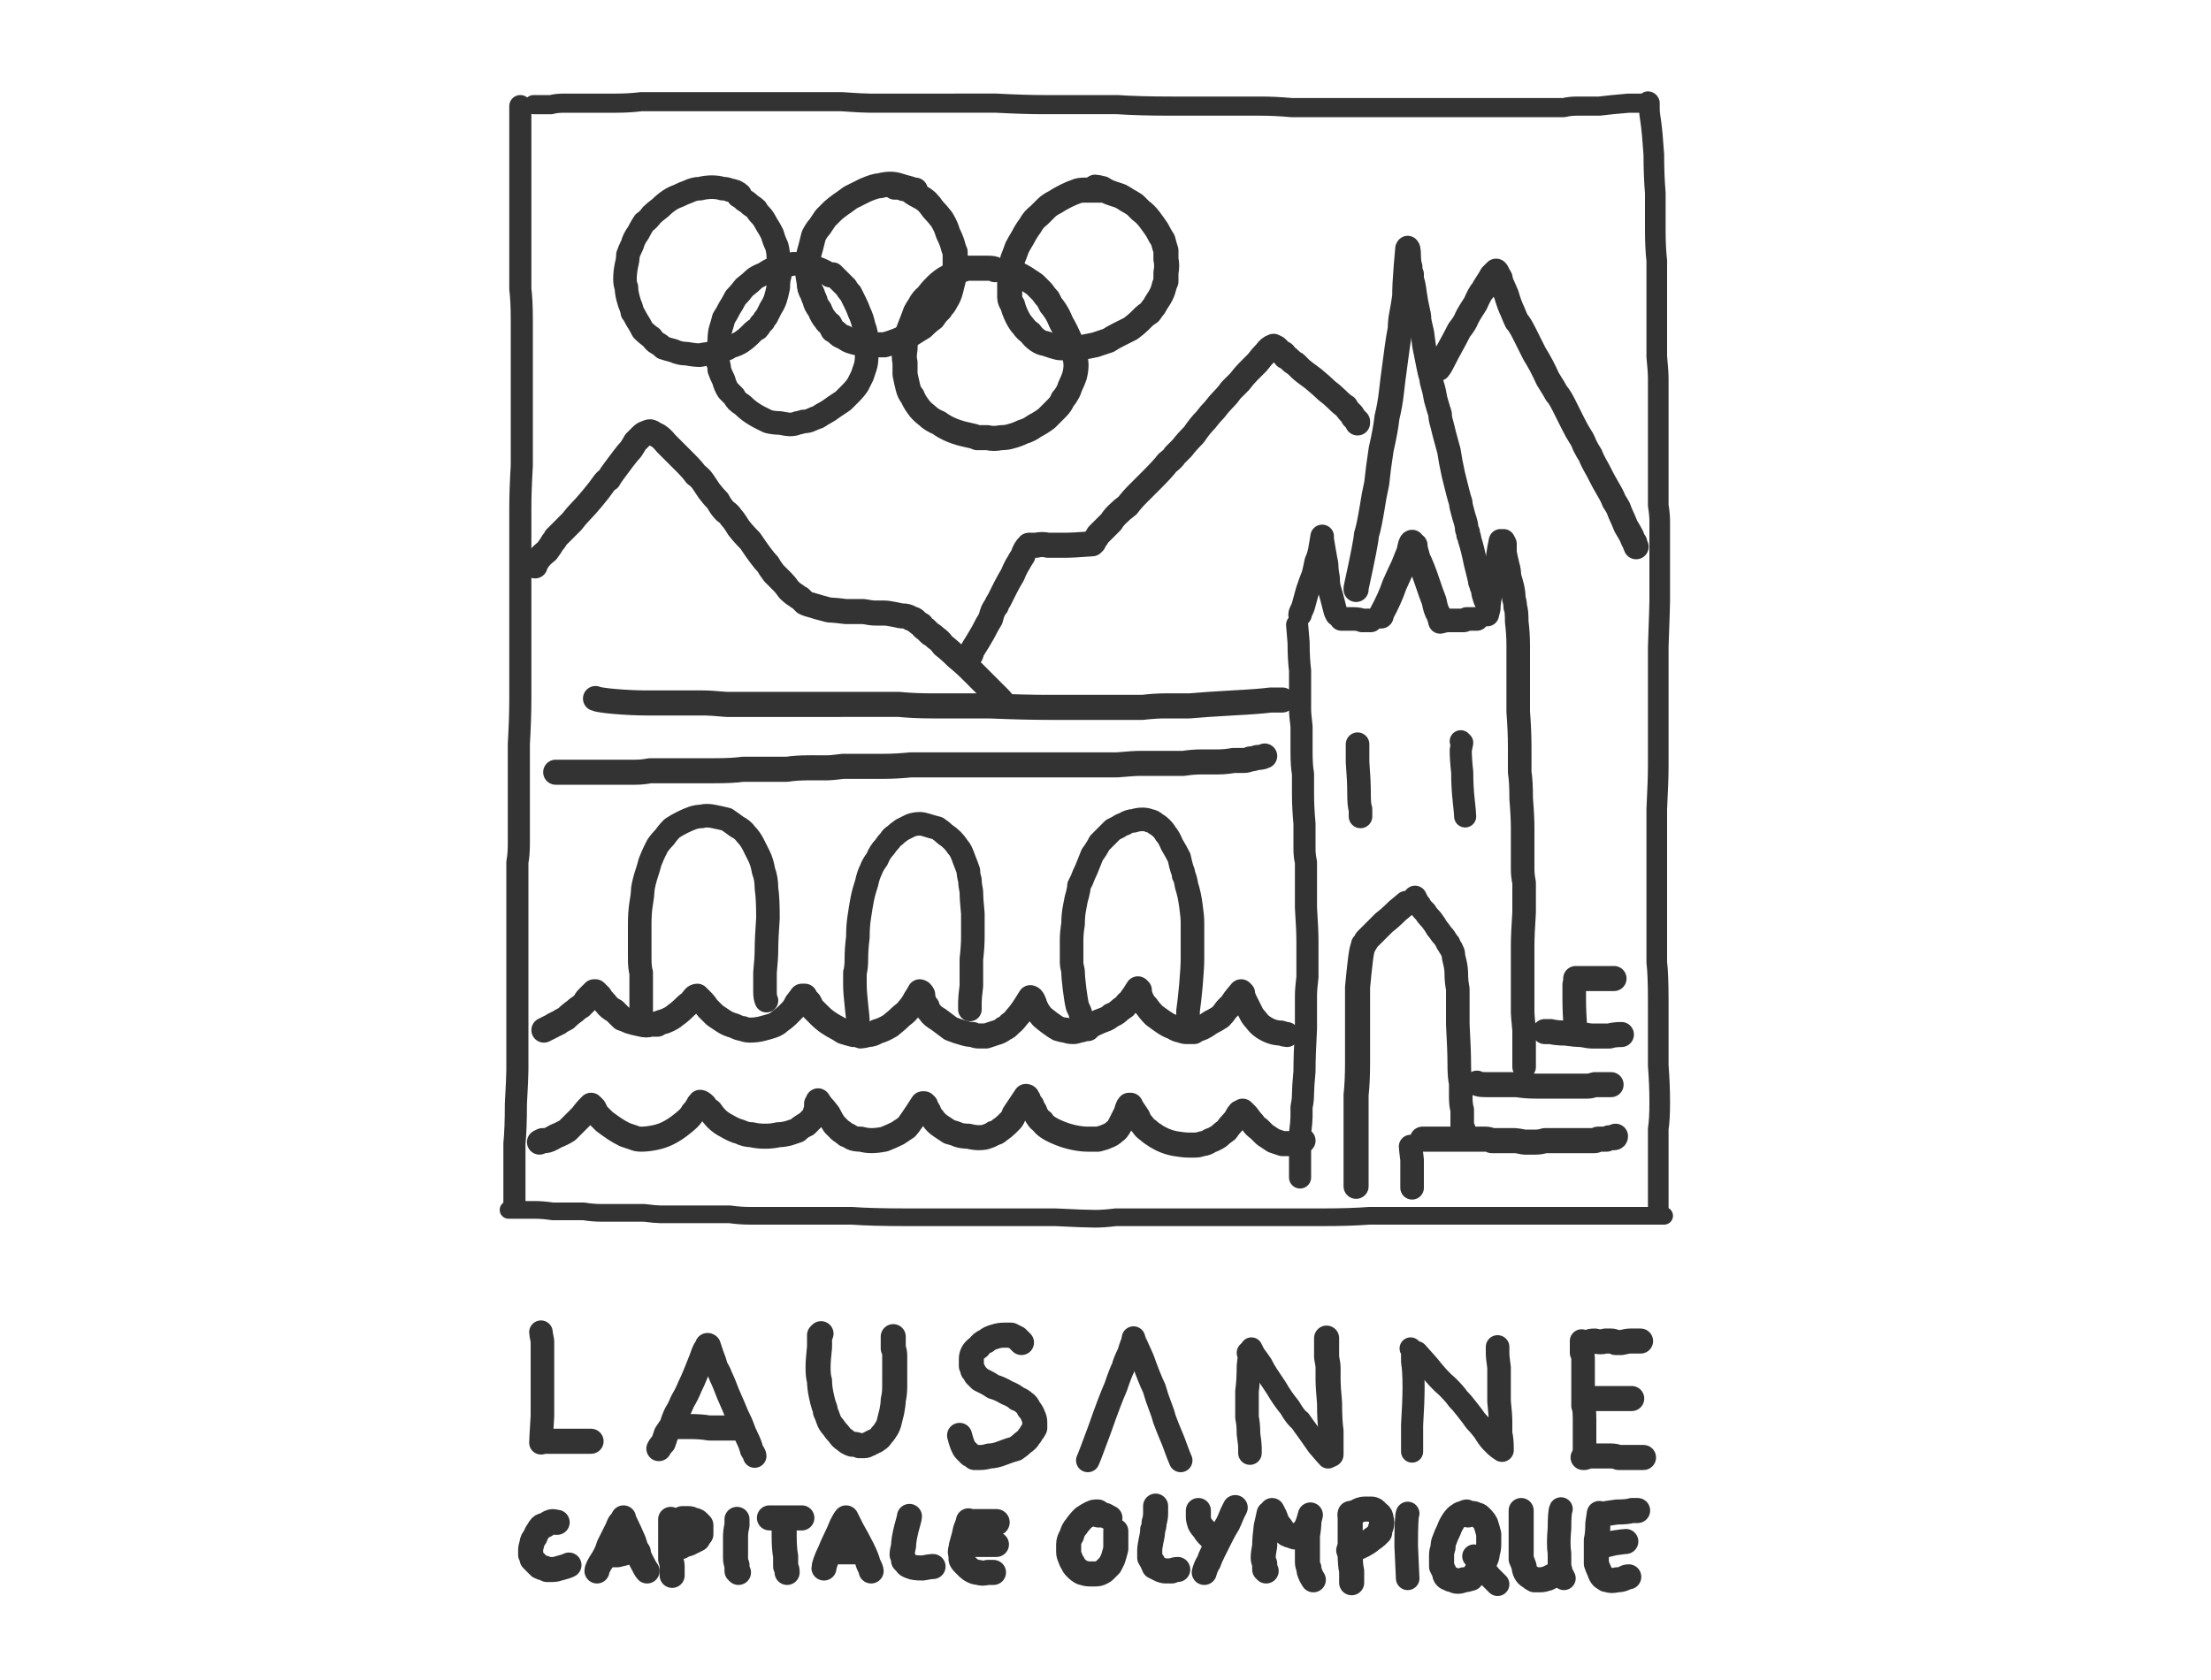 <svg xmlns="http://www.w3.org/2000/svg" width="150" height="114" version="1.2"><style>.a,.b,.c,.g{fill:none;stroke:#333;stroke-linecap:round;stroke-linejoin:round;stroke-width:1.6}.b,.c,.g{stroke-width:1.7}.c,.g{stroke-width:1.5}.g{stroke-width:1.8}</style><path fill-rule="evenodd" d="M50.2 13.2q-.1-.1-.3-.2-.3-.1-.4-.1-.2-.1-.5-.1-.3-.1-.7-.1-.4 0-.8.1-.4 0-.8.2-.3.1-.7.3-.3.1-.6.3-.3.2-.6.5-.4.3-.6.5-.2.3-.5.5-.2.3-.4.7-.3.4-.4.8-.2.4-.3.7 0 .3-.1.7-.1.5-.1.9t.1.6q0 .3.1.7.1.4.2.6.1.3.1.4.1.1.3.5.2.3.4.7.3.3.6.5.2.3.4.4.2.1.4.3.3.1.7.2.4.2.9.2.5.1.9.1.4-.1.8-.1l.6-.2q.2 0 .3-.1.1 0 .4-.2.4-.1.7-.3.3-.2.5-.4l.3-.3q.1-.1.3-.2.1-.1.2-.3l.2-.2q0-.1.2-.3l.3-.6q.2-.3.3-.6.1-.3.2-.8 0-.5.1-.8v-.6q0-.4-.1-.7 0-.3-.1-.7-.2-.4-.3-.8-.2-.4-.4-.7-.2-.4-.4-.6-.2-.2-.3-.4-.1-.1-.4-.3-.2-.2-.4-.3-.2-.2-.4-.3" class="a"/><path fill-rule="evenodd" d="M56.3 18.7q0-.1-.4-.3-.4-.2-.8-.3-.4-.1-.6-.1-.3-.1-.7-.1l-.8.2q-.5.1-.7.2-.2.1-.5.3-.3.1-.6.3-.3.3-.7.6-.3.4-.6.7-.2.4-.4.7-.2.4-.4.7-.1.4-.2.7-.1.3-.1.8-.1.6-.1.9v.6q.1.2.1.5.1.3.3.7.1.4.3.7l.4.4q.1.2.2.3.1.1.4.3.3.3.6.5t.5.3l.6.3q.4.1.8.1.5.1.7.1.3 0 .5-.1.1 0 .4-.1.3 0 .5-.1t.5-.2q.3-.2.5-.3.2-.1.6-.4l.6-.4.5-.5q.3-.3.5-.6l.3-.6.2-.6q.1-.3.1-.8.1-.4 0-1 0-.5-.2-1-.1-.5-.3-.9-.1-.3-.3-.7l-.3-.6q-.2-.2-.3-.4l-.3-.3-.6-.6" class="a"/><path fill-rule="evenodd" d="M62.1 12.9q-.1 0-.4-.1-.4-.1-.7-.2-.3-.1-.6-.1t-.7.1q-.3 0-1 .3l-1 .5q-.4.3-.7.5-.4.3-.5.4l-.5.5-.4.6q-.2.2-.4.6l-.2.8q-.1.3-.2.8v.8q0 .3.1.8 0 .4.2.7.1.3.2.5 0 .2.3.6.2.5.4.7.1.2.3.3l.2.4q.2.1.4.3.1.1.4.2.2.2.6.3.3.1.7.1.3.1.7.1h.7q.4-.1.9-.3.5-.2.9-.4.3-.2.8-.5.4-.4.7-.6.2-.3.3-.4l.2-.2q0-.1.1-.2.1 0 .3-.4.2-.3.3-.7l.2-.8q.1-.4.1-.7v-1.1q-.1-.2-.2-.6-.1-.3-.3-.7-.1-.4-.4-.9-.3-.4-.6-.7-.2-.3-.4-.5t-.6-.4-.6-.4q-.2-.1-.4-.1-.2-.1-.4-.1h-.2" class="b"/><path fill-rule="evenodd" d="M67.5 18.3q0-.1-.5-.1h-1.4l-.6.2q-.4.2-.7.4-.4.2-.8.6-.4.4-.6.7-.3.2-.5.6-.2.3-.3.5-.1.3-.3.8-.2.5-.3.8-.1.4-.1.9-.1.5 0 .9v.8q.1.5.2.9t.3.6q.1.3.4.7.2.3.6.6.3.3.8.5.4.3.9.5t1 .3q.5.1.7.2h.7q.4.1.9 0 .4 0 .7-.1.4-.1.8-.3.4-.1.8-.4.4-.2.8-.5l.7-.7q.3-.3.4-.6.2-.2.4-.6.1-.3.2-.5t.2-.5q.1-.4.1-.7 0-.3-.1-.7 0-.4-.3-1-.3-.7-.6-1.2-.2-.5-.4-.8-.2-.3-.3-.4l-.2-.4q-.2-.2-.4-.5l-.5-.5-.6-.4q-.3-.2-1-.5" class="b"/><path fill-rule="evenodd" d="M74.8 12.9h-1.2q-.4 0-.6.1-.3.1-.7.3-.4.2-.7.4-.4.2-.6.4l-.5.5q-.4.3-.6.7-.3.4-.5.8-.3.5-.4.7-.1.3-.3.8-.1.5-.2 1.1v1.5q0 .2.2.5.1.4.3.8.2.4.4.6.2.3.5.5.2.3.5.5t.5.2l.6.2q.3.1.5.1h1.3l1-.2.9-.3q.3-.2.7-.4l.8-.4q.4-.3.6-.5l.3-.3q.1-.1.4-.3.2-.3.3-.4.1-.2.3-.5.2-.3.3-.6.1-.4.2-.6v-.6q.1-.5 0-.9V17q-.1-.3-.2-.7-.2-.3-.4-.7-.2-.3-.5-.7-.3-.4-.6-.6l-.4-.4q-.3-.2-.5-.3-.3-.2-.5-.3l-.6-.2q-.3-.1-.6-.3-.4-.1-.5-.1M36.3 38.4q0-.1.2-.4.2-.3.6-.6.3-.4.4-.6.2-.2.2-.3l.3-.3.3-.3.1-.1.4-.4q.3-.4.6-.7.3-.3.8-.9.5-.6.7-.9.2-.3.4-.4.1-.2.4-.6l.6-.8q.3-.4.5-.6.2-.3.3-.5l.4-.4q.2-.2.3-.2.2-.1.3-.1.1 0 .4.2.3.1.7.6l.6.6.7.7q.5.5.7.8.3.2.5.5l.4.6q.3.4.6.7.2.4.5.7.3.2.4.4.2.2.5.7.3.4.8.9.4.6.7 1 .3.4.5.6.1.2.4.6l.6.6q.2.2.4.5.3.3.5.4.1.1.3.2l.3.3q.2.1.6.2.3.1.7.2.3.1.5.1t1 .1h1.2q.5.1.8.1h.6q.2 0 .7.1.4.1.6.1.2 0 .4.1.1.1.2.1t.2.1l.1.1q0 0 0 0 .1.1.3.2.1.2.3.3l.3.3q.2.1.4.3.2.1.5.5.4.3.9.8.5.4 1 .9l.8.8.4.4.4.4.3.3q.2.2.3.4M65.6 44.9v-.1l.1-.1q0-.1.1-.2t.1-.2q0-.1.2-.4.2-.3.6-1 .3-.6.5-.9.1-.4.2-.6.1-.2.2-.3 0-.1.2-.4l.4-.8q.2-.4.5-.9.2-.5.4-.8.1-.2.3-.5.1-.4.4-.7h.5q.4-.1.8 0h1.1q.6 0 1.9-.1 0-.1.1-.1l.1-.2q.1-.1.2-.3l.4-.4.5-.5q.1-.2.4-.5.3-.3.7-.6.3-.4.7-.8l1-1q.7-.7 1-1.1.4-.3.5-.5l.5-.5q.3-.4.8-.9.4-.6.8-1 .3-.4.6-.7.3-.4.6-.7.3-.3.5-.6l.6-.6q.3-.4.6-.7l.6-.6q.3-.4.6-.7.2-.3.5-.4l.2.1.3.3.2.1q.1.1.1.2.1 0 .3.2.2.2.4.3l.3.3q.2.2.9.7.6.5.9.8.4.3.7.6.4.4.6.5.1.2.2.3l.2.2q.1.1.1.2l.3.3v.1M97.6 25q.1-.1.6-1.1.5-.9.8-1.5.4-.5.5-.8.2-.4.6-1 .3-.7.5-.9.1-.2.3-.5.2-.3.3-.5l.3-.3q0 0 0 0 .1.1.1.2.1.1.1.2.1 0 .1.3.1.2.4.9.2.7.4 1.1.2.5.3.7.2.2.5.8l.7 1.4q.5.8.9 1.7.5.8.6 1 .2.2.5.8l.6 1.2q.3.6.5.9.2.3.3.6.2.4.4.7.1.3.5 1 .4.8.7 1.3.3.5.4.8.2.3.3.5.1.3.2.5t.3.7q.3.5.4.7.1.3.2.4 0 .1.1.3M95.5 16.9q0 .1-.1 1.2-.1 1.2-.1 2-.1.7-.2 1.2t-.1 1q-.1.5-.2 1.2t-.2 1.5q-.1.7-.2 1.6-.1.9-.3 1.7-.1.9-.4 2.2-.2 1.3-.3 2.3-.2.9-.3 1.6-.1.6-.2 1.1-.1.5-.2.8 0 .4-.7 3.6 0 0 0 0v.1" class="b"/><path fill-rule="evenodd" d="M95.5 16.8q.1.1.1.5 0 .5.1.8 0 .3.1.5v.4q.1.1.2.9.1.7.2 1.1.1.4.1.6 0 .2.2 1 .1.9.2 1.3l.2 1q.1.5.2.8 0 .2.1.5t.2.9q.2.7.3 1 0 .3.1.6l.2.8q.1.4.3 1.1.1.7.3 1.6l.3 1.2q.1.4.2.7 0 .2.2.9.2.6.2.8 0 .2.1.3v.2q.1.1.1.3.1.3.2.7.1.4.2.9l.2.8q.1.4.1.5.1.2.1.3l.1.2q0 .3.1.5 0 .1.1.3M89.7 36.4l-.1.6q-.1.7-.3 1.1-.1.5-.2.9-.2.5-.4 1.1-.2.7-.3 1.1-.2.4-.2.5M89.7 36.6l.1.6q.1.6.2 1.1 0 .4.1.9 0 .5.1.8.1.3.4 1.5l.1.2" class="a"/><path fill-rule="evenodd" d="M95.8 36.8q-.1 0-.2.6l-.4 1q-.2.4-.6 1.3-.3.9-.9 2v.1M96 37v.1q0 .1.2.8.3.6.6 1.5t.5 1.4q.1.6.3.9l.1.3" class="b"/><path fill-rule="evenodd" d="m101.8 36.7-.1.5q-.1.6-.2 1.3-.2.7-.3 1.5-.2.8-.2 1.3l-.1.4M102 36.7l.1.2v.6q.1.5.2.9.1.3.1.7.1.3.2.7.1.4.1.8.1.3.1.6.1.2.1 1 .1.8.1 1.6v4.5q.1 1.3.1 2.4v1.7q.1.6.1 1.8.1 1.2.1 2V59q0 .4.1.9v2q-.1 1.5-.1 2.3v4.5q0 .2.1 1.2v2.5" class="a"/><path fill-rule="evenodd" d="m88 42.4.1 1.2q0 1.1.1 1.9v2.6q0 .4.1 1.2V51q0 1 .1 1.5v1.4q0 .9.1 2v1.7q0 .5.1.9v3.1q.1 1.5.1 2.3V66.3q-.1.8-.1 1.3v2.2q-.1 1.8-.1 2.9-.1 1.1-.1 1.5 0 .5-.1.9v.7q0 .3-.1 1.1v3" class="c"/><path fill-rule="evenodd" d="M91 42q0 0 0 0h.8q.4 0 .6.1H93M97.7 42.2q.4-.1.5-.1H99.3q.1 0 .2-.1H100.2M92.1 50.5v1.2q.1 1.3.1 2.1 0 .9.1 1.1v.5" class="a"/><path fill-rule="evenodd" d="M99.1 50.3q0 .1.1.1l-.1.5q0 .6.1 1.5 0 1 .1 1.9.1.9.1 1.1" class="c"/><path fill-rule="evenodd" d="M95.5 61.3h-.1l-.6.5q-.5.5-.9.8l-.5.5-.4.4-.3.3q0 .1-.1.2l-.1.1v.1q-.1.1-.2.9t-.2 1.9v5.1q0 1.3-.1 2.2v6.2" class="b"/><path fill-rule="evenodd" d="m96 60.9.1.2q0 .1.2.3.1.2.2.3l.2.2q.1.2.4.5.3.4.4.6.1.1.3.4.2.2.3.4.1.1.1.2.1 0 .1.1t.1.2.1.2q.1.1.1.3 0 .1.1.5t.1.8q0 .5.1 1v2.4q.1 1.8.1 2.7 0 .9.1 1.3v.9q0 .6.1.9v1.1l.1.2M106.8 66.8v1q0 1 .1 2.1v.1M95.7 77.8q0 .1.1.9v1.9" class="a"/><path fill-rule="evenodd" d="M106.9 66.4h2.6M104.8 70h.4q.4.1 1 .1.7.1 1.1.1.5.1.7.1h1.2q.3-.1.8-.1M100.2 73.5q.1.1.6.1h2.1q.6.1 1.3.1h3.5q.2 0 .5-.1h1.1M96.5 77.3h4.3q.2 0 .4.1H102.8q.1 0 .6.1h.8q.3 0 .6-.1h3.4q.1 0 .2-.1H109q.1-.1.2-.1H109.5q.1 0 .1-.1M36.9 69.9l.2-.1.4-.2q.1-.1.2-.1.1-.1.2-.1.1-.1.5-.3.3-.3.6-.5.2-.2.4-.3l.3-.3q0-.1.2-.3l.4-.4h.1l.3.3q.1.2.4.5.2.3.6.5l.5.5q.3.1.5.2.3.1.8.2.4.1.6 0h.5q.1-.1.5-.2.5-.2.7-.4.3-.2.6-.5t.5-.4q.1-.2.2-.3 0 0 0 0 .1-.1.2-.1l.1.1.2.2.1.1q.1.1.3.4l.5.5.6.4q.3.2.7.3.4.2.6.2.2.1.5.1.4 0 .8-.1t.7-.2q.3-.1.5-.3.3-.2.5-.4l.4-.4q.1-.2.2-.3 0-.1.1-.2l.1-.1q0-.1.1-.1 0-.1.1-.2h.2q0 .1.1.2l.2.2.2.4.5.5q.3.3.6.5t.5.3.5.3q.3.1.7.2.3 0 .5.1.1 0 .5-.1.3 0 .6-.2.4-.1.9-.4.5-.4.8-.7.3-.2.5-.5.2-.2.4-.6.2-.3.3-.5.1 0 .2.2 0 .2.1.5.1.2.2.3 0 .2.2.4.1.2.6.5l.8.6q.5.2.9.3.3.1.6.1.2.1.4.1h.5l.6-.2q.4-.1.6-.3.3-.1.4-.3.2-.1.5-.5.3-.3.9-1.3.1 0 .2.2t.1.3l.2.4q.2.3.3.4.1.1.5.4.4.3.6.4.3.1.5.1.2.1.5.1.2 0 .4-.1.2 0 .4-.1h.2q0-.1.4-.3.4-.2.7-.3.3-.1.5-.3.3-.1.5-.3.1-.1.4-.3.2-.3.4-.4l.1-.2q.1-.1.4-.6l.1.1v.3q.1.1.1.2l.1.2q0 .1.3.4.2.3.5.6.4.3.7.5.3.2.6.3.3.2.5.2.2.1.4.1h.5q.1-.1.4-.2.3-.1.7-.4.4-.2.7-.4.2-.2.4-.5l.4-.4q0-.1.6-.8l.1.1q0 .1.1.4l.3.6.2.4q.1.2.3.4.2.3.5.5t.6.3q.3.1.6.1.3.1.4.1M36.6 77.5l.2-.1h.2q.2 0 .7-.3.5-.2.8-.4l.5-.5.5-.5q.2-.3.6-.7 0 0 0 0l.1.1.1.1.2.4.5.5q.4.3.7.5.3.2.7.4l.6.2q.2.1.5.1.4 0 .9-.1t.9-.3q.4-.2.8-.5t.6-.5q.2-.2.3-.4.2-.2.3-.4.1-.2.2-.3.1 0 .3.2.1.2.4.4.2.3.4.5.3.3.7.5.5.3.9.4.4.2.8.2.4.1.9.1t.9-.1q.3 0 .7-.1l.6-.2q.2-.2.4-.3.1-.1.2-.1l.1-.1.2-.2q.2-.2.3-.4 0-.2.1-.3v-.4q.1-.1.1-.2l.2.3q.2.2.5.6.2.4.4.7l.4.4q.3.2.4.3.1 0 .4.2.2.1.6.1.4.1.7.1.4 0 .9-.1.5-.2.9-.4l.6-.4q.2-.2 1.1-1.6h.1q0 .1.1.1v.2q.1 0 .2.2.1.3.3.5.2.3.5.5l.6.4q.4.1.6.2.3.1.7.1.4.1.7.1.4 0 .6-.1.3-.1.4-.2.2 0 .4-.2.3-.2.5-.4l.3-.3q.1-.1.2-.4l.4-.6.4-.6q.1 0 .1.1.1.1.1.2.1.2.2.3 0 .1.2.4.1.3.2.4.1.2.3.3.1.2.4.4.3.2.8.4t1 .3q.5.1.9.1h.7q.4-.1.6-.2.3-.1.5-.3.2-.1.4-.5l.4-.8q.1-.4.2-.5h.1l.1.2.4.6q.1.3.3.5.2.3.4.4.2.2.4.3.1.1.5.3.4.2.9.3.6.1.9.1h.5q.2 0 .5-.1.2 0 .5-.2.3-.1.6-.3.2-.2.5-.4.2-.3.4-.5t.3-.4q.1-.2.2-.3.1 0 .2-.1l.3.3q.2.3.4.5.1.2.4.4l.4.4.6.4.6.2h.7q.3-.1.5-.2h.2" class="b"/><path fill-rule="evenodd" d="M43.5 68.6V66q-.1-.3-.1-1v-2.3q0-.8.1-1.4.1-.6.1-.8 0-.3.2-1 .2-.6.3-1 .2-.5.3-.7l.2-.4q.2-.3.5-.6.2-.3.5-.6.3-.2.7-.4.4-.2.7-.3.3-.1.6-.1.3-.1.8 0t.9.2q.3.2.7.5.4.2.6.5.3.3.5.7l.4.8q.2.4.3 1 .2.5.2 1.2.1.6.1 2-.1 1.4-.1 2.1 0 .6-.1 1.6v1.3q0 .4.1.6M58.2 69.2q0-.1-.1-1t-.1-1.4V66q.1-.3.1-1 0-.6.1-1.4 0-.8.1-1.4.1-.7.2-1.2t.3-1.1q.1-.5.3-.9.1-.3.4-.7.2-.5.5-.8.2-.3.4-.5.1-.2.3-.3.2-.2.5-.4l.6-.3q.3-.1.6-.1.2 0 .5.1t.7.2q.3.2.5.4.3.2.5.4t.4.5q.2.2.4.8.2.5.3.8 0 .3.1.6 0 .3.1.8 0 .5.1 1.5v1.6q0 .6-.1 1.5v1.8q-.1.8-.1 1.1v.5M73.3 68.8q0-.1-.2-.5-.1-.4-.2-1.2-.1-.8-.1-1.2-.1-.4-.1-.6v-1.5q0-.5.1-1.1 0-.6.1-1.1.1-.6.2-.9.1-.4.1-.6l.2-.4q.1-.3.3-.7l.4-1q.3-.4.5-.8l.5-.5.4-.4.4-.2q.1-.1.4-.2.3-.2.6-.2.3-.1.6-.1t.5.1q.2 0 .4.2.2.1.4.3.2.2.3.4.2.2.4.7.3.5.5.9.1.5.2.8.1.2.1.4.1.1.2.7.2.6.3 1.4.1.7.1 1.1v2.5q0 .5-.1 1.7-.1 1.1-.2 1.8v.7" class="a"/><path fill-rule="evenodd" d="M85.8 51.3q-.2.1-.5.1-.3.1-.5.1-.2.1-.4.1h-.7q-.6.1-1 .1h-1.1q-.7 0-1.3.1h-2.9q-.5 0-1.6.1h-14q-1 .1-1.8.1h-2.8q-.8.1-1 .1H55q-1 0-1.6.1h-3q-.7.1-1.9.1H44.1q-.5.1-1 .1h-5.4M87 47.5h-.8q-.7.1-2.6.2-1.8.1-2.9.2H79q-.6 0-1.5.1h-6.3q-1.7 0-4.1-.1h-3.8q-1.3 0-2.3-.1H49.3q-1.1-.1-1.6-.1h-3.8q-1 0-2.2-.1-1.1-.1-1.3-.2" class="b"/><path fill-rule="evenodd" d="m111.8 6.9.1.1v.4q0 .3.1.9.1.7.2 2.2 0 1.4.1 2.6v2.5q0 1.2.1 2.1V24.2q.1 1 .1 1.5V34.3q.1.6.1 1.1V40.8q0 .3-.1 3.1V52q0 .9-.1 2.9V65.3q.1.8.1 2.6v4.4q.1 1.3.1 2.5t-.1 1.8V82" style="fill:none;stroke:#333;stroke-linecap:round;stroke-linejoin:round;stroke-width:1.4"/><path fill-rule="evenodd" d="M35.3 7.2V19.6q.1.8.1 2.1V31.6q-.1 1.7-.1 2.9v13q0 1.2-.1 3v6.7q0 .8-.1 1.3V72.6q0 .5-.1 2.3 0 1.7-.1 2.7v4.3" class="c"/><path fill-rule="evenodd" d="M112.9 82.5h-20q-1.3.1-3.2.1H75.7q-.8.1-1.4.1-.7 0-2.7-.1h-10q-2.5 0-3.8-.1h-6.9q-.7 0-1.4-.1h-4.7q-.3 0-1.1-.1h-2.9q-.6 0-1.2-.1h-2.1q-.7-.1-1.2-.1h-1.8" style="fill:none;stroke:#333;stroke-linecap:round;stroke-linejoin:round;stroke-width:1.2"/><path fill-rule="evenodd" d="m111.9 6.9-.2.1h-1.2q-1.2.1-2 .2H107q-.5 0-.9.1H87.6q-1.1-.1-2.1-.1h-6q-2.2 0-3.7-.1h-5q-1.3 0-3.2-.1H59q-.5 0-1.9-.1H43.5q-.8.1-1.7.1h-3.5q-.6 0-.9.1h-1.2" style="fill:none;stroke:#333;stroke-linecap:round;stroke-linejoin:round;stroke-width:1.3"/><path fill-rule="evenodd" d="M36.7 90.4q0 .1.1.6v5.1q-.1 1.6-.1 1.8" class="a"/><path fill-rule="evenodd" d="M48 91.3q0 .1-.1.2t-.3.7l-.4 1q-.2.5-.4.9-.2.5-.5 1-.2.5-.4.8-.2.4-.3.8l-.4.6-.2.6q-.2.2-.3.4" class="b"/><path fill-rule="evenodd" d="M76.9 91q-.1.1-.3.8-.3.6-.4 1-.2.4-.5 1.3-.4.9-1.1 2.9-.7 1.9-.8 2.1M84.7 91.8h.1l-.1.9q0 1-.1 1.7v1.8q.1.4.1 1.1.1.7.1.9v.4" class="a"/><path fill-rule="evenodd" d="M95.7 91.5q.1.1.1.2v.7q.1.6.1 1.7 0 1-.1 2.6v1.8" class="c"/><path fill-rule="evenodd" d="m48.1 91.3.2.6q.2.5.3.9.2.3.3.6.2.4.5 1.2.4.9.6 1.4.3.6.4.9.1.3.3.7.2.4.3.8.2.3.2.4M76.9 90.8q0 .1.6 1.4.5 1.4.8 2 .2.7.4 1.2t.3.9q.1.3.6 1.5.4 1.1.5 1.3" class="a"/><path fill-rule="evenodd" d="M90 90.8v1.3q.1.5.1.7v.8q0 .5.1 1.6 0 1.2.1 1.9v1.6M45.9 96.8h.8q.9 0 1.4.1h1.8M36.8 97.8h3.3M55.7 90.5l-.1.1v.8q-.1.9-.1 1.4 0 .6.1.9 0 .4.1.9t.2.8q.1.2.1.4.1.2.2.5t.3.5q.2.3.4.5.2.3.4.4.2.2.5.3.3 0 .5.1h.3q.2 0 .3-.1.1 0 .2-.1.1 0 .2-.1.1 0 .2-.1.2-.1.3-.3.2-.2.3-.4.1-.1.2-.4l.2-.8q.1-.5.1-.8.1-.4.1-.9V92q0-.3-.1-.5v-.8M69.3 91.1l-.3-.3-.4-.2h-.5q-.3 0-.6.1-.4.1-.6.3-.3.1-.5.4-.3.2-.4.4-.1.2-.1.4v.5q.1.2.1.3.1.1.2.3l.3.3.4.2q.2.1.5.3.4.1.9.4.5.2.7.4.3.1.5.3.2.1.3.4.2.2.3.5.1.2.1.4v.4q-.1.2-.2.3-.1.2-.2.3-.1.2-.4.4-.2.2-.5.4-.4.1-.9.3-.5.2-.9.2-.3.1-.6.1h-.4q-.1-.1-.3-.2l-.3-.3q-.2-.2-.4-1" class="b"/><path fill-rule="evenodd" d="M96.1 91.8q0 0 0 0l.8.9q.7.9 1.3 1.4.5.5.7.8.3.3.6.7.4.5.6.8.3.3.6.7.3.5.5.7l.3.3q.1.1.4.3M101.6 91.4v.4q0 .3.1 1v2.3q.1.9.1 1.4v.8q.1.3.1 1.1" class="a"/><path fill-rule="evenodd" d="m84.9 91.5.2.4q.3.4.5.7.2.4.4.7l.6.9q.4.7.9 1.3.4.7.7.9.2.3.5.7.2.3.7 1 .6.7.7.8" class="c"/><path fill-rule="evenodd" d="M107.3 91v.8q.1.2.1.3v3.3q.1.2.1.9v2.2" class="a"/><path fill-rule="evenodd" d="M107.4 98.9h.1l.3-.1h1.5q.3 0 .5.1H111.5M108.2 94.9H110.7M107.8 91.1q0-.1.4-.1.4.1.7 0h.4q.2 0 .3.1h.4q.4-.1.6-.1h.7M37.8 103.3h-.1q-.2-.1-.4 0t-.3.2q-.2 0-.3.1-.1.1-.2.3-.1.1-.2.4-.2.2-.2.4-.1.3-.1.5v.3q.1.2.1.3l.3.3.2.2q.2.1.3.1.1 0 .2.1h.4q.2 0 .5-.1.4-.1.6-.2M42.1 103.3q-.1.1-.2.4l-.3.6-.3.6q-.1.4-.4.9-.4.6-.4.8M42.3 103q0 .1.2.5t.5 1.1q.2.7.5 1.3.3.6.4.7" class="b"/><path fill-rule="evenodd" d="M41.6 105.5h.3l.8-.2h.6M45.5 103.1v2.7q.1.3.1.5v.6" class="b"/><path fill-rule="evenodd" d="M45.7 103.3h.1l.2-.1q.1 0 .3-.1h.4q.2 0 .3.1.2 0 .3.1l.2.2v.6q-.1.1-.2.3l-.6.3q-.4.1-.5.2" class="g"/><path fill-rule="evenodd" d="M50 103.1v.4q-.1.4-.1.8v1.4q0 .3.1.5v.4l.1.1M53.2 103.2v1q0 .9.1 1.4v.7q.1.2.1.3v.1M52.2 103h2.2M57.4 103q-.1.1-.3.5-.2.5-.4.9t-.4.9q-.2.4-.3.7-.1.3-.1.4M57.4 103l.4.8q.4.7.7 1.3.3.6.4 1 .2.4.2.5M56.7 105.3h1.4M61.7 102.9q0 .1-.2.8-.2.8-.2 1.2-.1.4-.1.6.1.2.1.4l.2.2q0 .1.3.2.2.1.8.1.5-.1.7-.1M65.7 103.2q0 .1-.2.6-.1.5-.2.8-.1.3-.1.5-.1.2 0 .4v.3q0 .1.2.3l.3.3q.1.1.3.2.2.1.4.1.2.1.6 0h.4" class="b"/><path fill-rule="evenodd" d="M66.1 103.3h1.5" class="g"/><path fill-rule="evenodd" d="M65.4 104.7q.1.1.7.1h1.5M74.5 102.6h-.2q-.1 0-.3.1-.2.1-.5.3-.3.3-.5.6-.2.2-.3.6-.2.3-.2.6v.5q0 .2.1.4.1.3.2.4 0 .1.2.3.2.2.4.3.3.1.5.1h.5q.2 0 .5-.2l.4-.4.2-.4q.1-.3.2-.7v-1.2" class="b"/><path fill-rule="evenodd" d="m75.3 103-.2-.1q-.1-.1-.3-.1h-.3M78.4 102.2v.5q0 .3-.1.6 0 .3-.1.5 0 .3-.1.7-.1.5-.1.7v.5q.1.2.2.3 0 .1.1.3l.4.2q.2.1.4.1h.4q.2-.1.4-.1M81.3 102.5v.5q0 .1.1.4.1.2.3.4.1.2.2.3l.3.3.3.3M83.8 102.3l-.2.4q-.2.5-.3.7-.2.3-.5.9l-.5 1q-.2.4-.3.7-.2.3-.3.7M86.1 102.7l-.2.9q-.1.8-.1 1.3-.1.5-.1.8 0 .2.1.4v.4l.1.1M86.3 102.5l.2.4q.1.3.2.5.2.2.3.4l.3.3q.2.1.3.1.2.1.3.1.1-.1.3-.2.2-.1.3-.3.2-.2.4-1l-.1.4q0 .4-.1 1v1.8q0 .2.1.4 0 .3.1.4 0 .1.2.4M91.6 102.7v2.7q0 .8.1 1.2v.8" class="b"/><path fill-rule="evenodd" d="M91.6 102.8q.1-.1.4-.2.3-.2.6-.2h.4q.2 0 .3.1l.2.2q.2.1.2.4.1.2 0 .5-.1.2-.1.4l-.2.2q-.1.1-.4.3-.3.3-1.3.7h-.2" class="b"/><path fill-rule="evenodd" d="M95.5 102.7q-.1.2-.1 2.2.1 2.1.1 2.2" class="a"/><path fill-rule="evenodd" d="M99.7 102.7q0 0 0 0-.1 0-.2-.1-.1 0-.2.1-.2 0-.3.1-.2.1-.4.4-.2.3-.3.6-.2.4-.3.7-.1.2-.1.5-.1.3-.1.5v.8l.2.4q0 .2.1.3.1.1.2.1.1.1.3.1.1.1.3.1.2 0 .4-.1.2 0 .5-.1.2-.2.4-.5.3-.2.5-.6.2-.3.2-.6.1-.3.1-.6v-.7q-.1-.4-.2-.7-.1-.2-.2-.3l-.2-.2q-.1-.1-.2-.1-.2-.1-.3-.1-.1 0-.3.1" class="b"/><path fill-rule="evenodd" d="M100 105.6q.1.1.2.3.1.2.3.4.2.2.6.7l.5.5" class="a"/><path fill-rule="evenodd" d="M103.2 102.5v3.3q.1.2.2.5 0 .2.1.4t.3.3q.1.1.3.2h.4q.2 0 .5-.1l.4-.2" class="b"/><path fill-rule="evenodd" d="M105.9 102.4q-.1.2-.1 1.3-.1 1.1 0 1.7v.9q.1.3.1.4 0 .1.1.2l.1.2" class="a"/><path fill-rule="evenodd" d="m108.5 102.7-.1.7q0 .7-.1 1.1v1.6q.1.3.2.5.1.3.2.4.1.1.2.1 0 .1.2.1.2.1.6 0 .3 0 .5-.1.1-.1.3-.1M109 102.7l.7-.1q.7 0 1-.1h.4" class="b"/><path fill-rule="evenodd" d="M108.6 104.9q.1 0 .9-.2.7-.1.8-.1" class="b"/></svg>